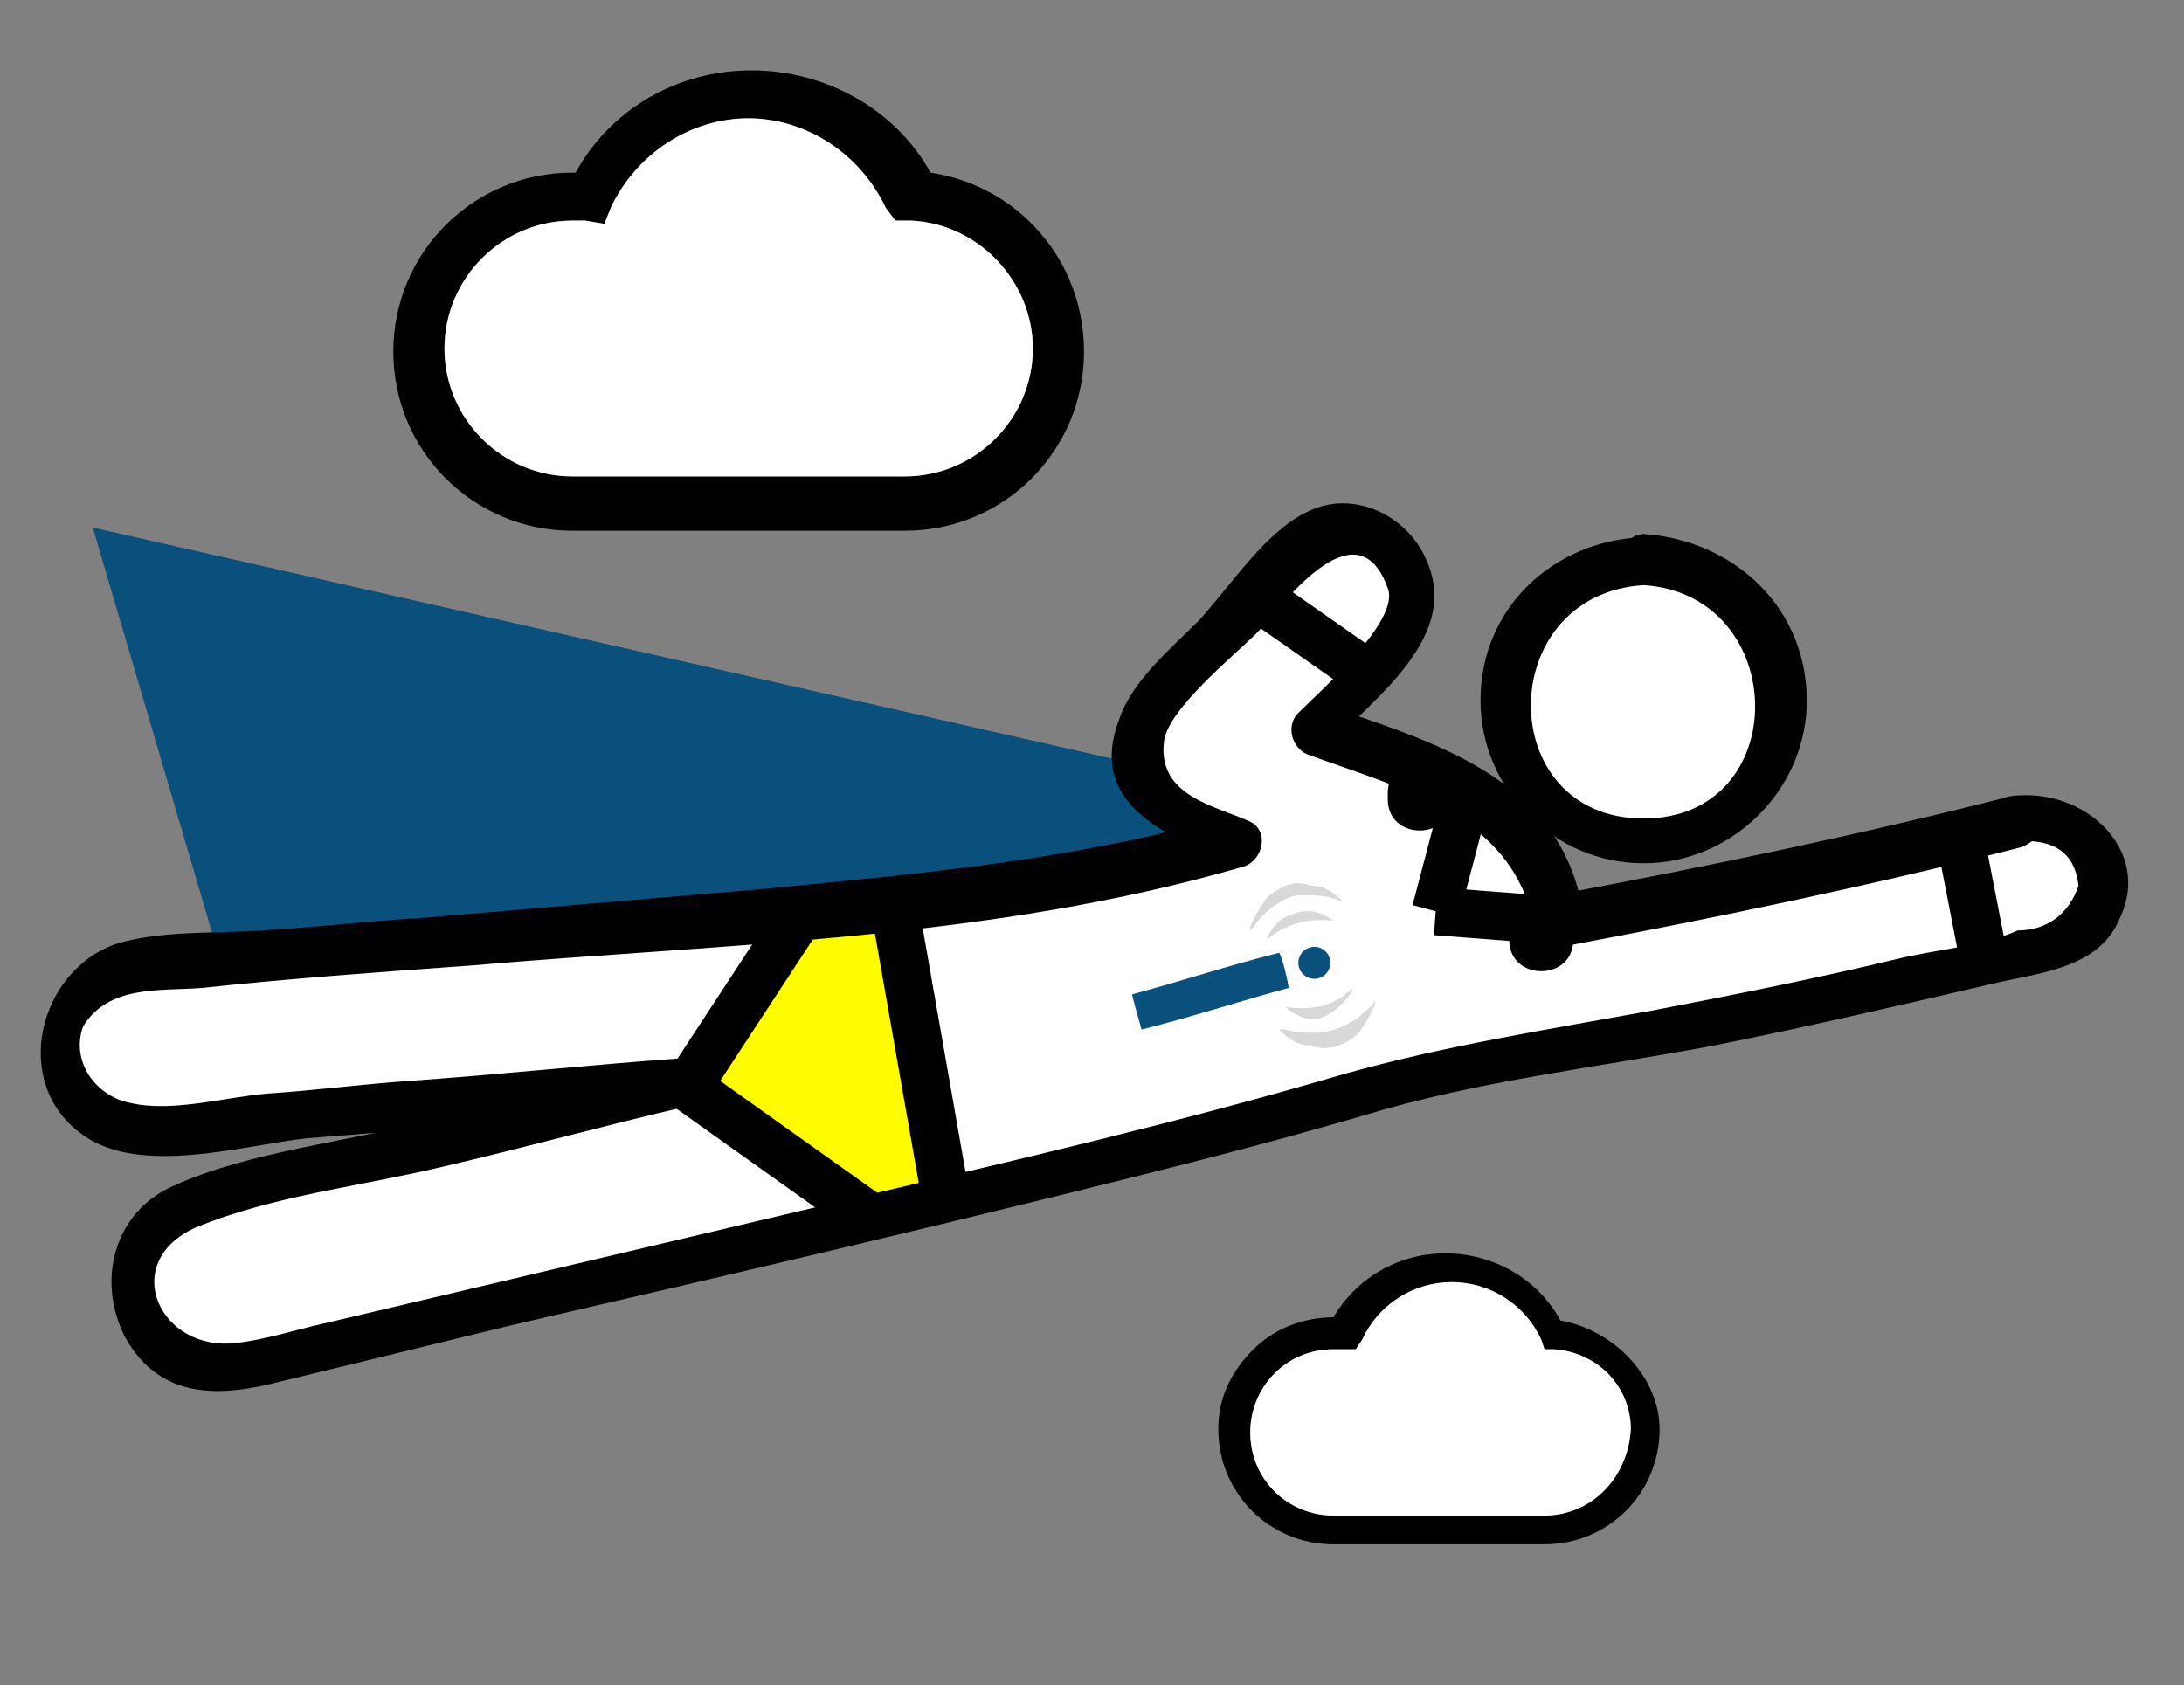 <?xml version="1.0" encoding="utf-8"?>
<!-- Generator: Adobe Illustrator 21.0.0, SVG Export Plug-In . SVG Version: 6.00 Build 0)  -->
<svg version="1.1" id="Capa_1" xmlns="http://www.w3.org/2000/svg" xmlns:xlink="http://www.w3.org/1999/xlink" x="0px" y="0px"
	 viewBox="0 0 68.3 52.7" style="enable-background:new 0 0 68.3 52.7;" xml:space="preserve">
<rect x="0" y="0" width="68.3" height="52.7" fill="#808080" stroke="none"/>
<style type="text/css">
	.st0{fill:#FFFFFF;}
	.st1{fill:#010002;}
	.st2{fill:#FFFC00;}
	.st3{fill:#0A507C;}
	.st4{fill:none;stroke:#010002;stroke-width:1.5;stroke-miterlimit:10;}
	.st5{fill:none;stroke:#000000;stroke-width:1.5;stroke-miterlimit:10;}
	.st6{fill:#D8D8D8;}
</style>
<g>
	<g>
		<g>
			<g>
				<circle class="st0" cx="51.4" cy="21.9" r="4.4"/>
				<path class="st1" d="M51.4,18.3c4.6,0.3,4.7,7.3,0,7.3S46.7,18.6,51.4,18.3c1-0.1,1-1.6,0-1.5c-2.8,0.1-5.1,2.2-5.1,5.1
					c0,2.8,2.3,5.1,5.1,5.1c2.7,0,5-2.2,5.1-4.9c0.1-3-2.2-5.2-5.1-5.4C50.4,16.8,50.4,18.3,51.4,18.3z"/>
			</g>
		</g>
		<path class="st0" d="M63.4,25.5c-4.7,1.2-9.5,2.3-14.3,3.1c0-0.3-0.1-0.6-0.2-0.9c-1-3.5-6.2-4.6-7.5-5.1c0.8-0.9,1.6-1.8,2.5-2.7
			c1.8-2-1.1-5-3-3c-1.5,1.6-3,3.3-4.5,4.9c-0.9,0.9-0.8,2.7,0.4,3.3c0.7,0.3,1.4,0.7,2.1,1c-4.8,1.4-7.1,1.6-7.2,1.6
			c-9.4,0.8-17.8,1.6-27.2,2.4c-3.3,0.3-3.1,5.5,0.3,5.2c5.6-0.5,11.2-1,16.8-1.5c-5.1,1.3-10.3,2.6-15.4,3.9
			c-3.3,0.8-1.9,5.9,1.4,5.1c6.6-1.7,32-7.4,36.8-9.2c6.7-1,13.4-2.4,19.9-4.1C67.2,28.9,66,24.8,63.4,25.5z"/>
		<rect x="25.9" y="28.3" transform="matrix(0.985 -0.174 0.174 0.985 -5.344 5.285)" class="st2" width="3" height="9.5"/>
		<polygon class="st2" points="22.1,33.8 25.6,28.7 27.9,37.7 		"/>
		<g>
			<path class="st3" d="M36.9,26.3c-0.3-0.4-1.8-2.5-1.8-2.5L2.9,16.5l3.8,12.9C6.7,29.4,34.2,27.5,36.9,26.3z"/>
		</g>
		<g>
			<g>
				<path class="st1" d="M62.9,24.9c-4.7,1.2-9.5,2.2-14.3,3.1c0.3,0.2,0.6,0.3,0.9,0.5c-0.7-4.2-4.7-5.3-8.2-6.5
					c0.1,0.4,0.2,0.8,0.3,1.3c1.4-1.5,4.1-3.4,3-5.8c-0.6-1.4-2.3-2.2-3.7-1.5c-1.3,0.6-2.4,2.3-3.4,3.4c-0.9,0.9-2.1,1.9-2.5,3.1
					c-1,2.6,1.4,3.6,3.3,4.4c0.1-0.5,0.1-0.9,0.2-1.4c-4.9,1.4-9.5,1.8-14.6,2.3c-3.5,0.3-7.1,0.6-10.6,0.9
					c-1.7,0.1-3.4,0.3-5.1,0.4c-1.5,0.1-3.1,0-4.5,0.4c-2.5,0.8-3.4,4.4-1.1,6c1.8,1.3,5.1,0.3,7,0.1c4-0.3,7.9-0.7,11.9-1
					c-0.1-0.5-0.1-1-0.2-1.5c-2.6,0.6-5.1,1.3-7.7,1.9c-2.6,0.7-5.8,1-8.2,2.1C3.6,37.9,3,40,3.9,41.8c1.1,2,3,1.9,4.9,1.4
					c2.5-0.6,4.9-1.2,7.4-1.8c6.5-1.5,12.9-3,19.3-4.6c2.4-0.6,4.7-1.2,7.1-1.9c3.6-1.1,7.3-1.5,11-2.2c3-0.6,6-1.3,9-2
					c1.4-0.3,3.1-0.5,3.7-2C67.3,26.6,65.2,24.6,62.9,24.9c-1,0.1-0.5,1.6,0.4,1.4c1.1,0,1.6,0.5,1.7,1.4c-0.3,0.9-1,1.4-1.9,1.4
					c-1.1,0.5-2.6,0.6-3.8,0.9c-2.5,0.6-5,1.1-7.6,1.6c-3.3,0.6-6.5,1.1-9.7,2c-5.1,1.5-10.3,2.7-15.4,3.9c-5.5,1.3-11,2.6-16.5,3.9
					c-0.9,0.2-1.8,0.5-2.7,0.6c-2.4,0.3-3.7-2.5-1.3-3.6c2.4-1,5.2-1.3,7.7-1.9c2.6-0.6,5.1-1.3,7.7-1.9c0.8-0.2,0.7-1.5-0.2-1.5
					c-2.8,0.2-5.6,0.5-8.4,0.7c-1.5,0.1-3,0.3-4.5,0.4c-1.3,0.1-3,0.6-4.3,0.3c-1.1-0.2-1.9-1.3-1.5-2.4C3.4,30.8,5,31,6.3,30.9
					c2.8-0.3,5.6-0.5,8.4-0.7c8.1-0.7,16.3-0.8,24.2-3.1c0.6-0.2,0.8-1.1,0.2-1.4c-1.1-0.5-2.9-0.8-2.7-2.5c0.1-1,2.2-2.7,2.9-3.4
					c0.6-0.6,3.1-4.2,4.1-1.4c0.4,1-2.1,3.2-2.8,3.9c-0.4,0.4-0.2,1.1,0.3,1.3c3,1.1,6.5,1.9,7.1,5.5c0.1,0.4,0.6,0.6,0.9,0.5
					c4.8-0.9,9.6-1.9,14.3-3.1C64.3,26.1,63.9,24.7,62.9,24.9z"/>
			</g>
		</g>
	</g>
</g>
<line class="st4" x1="39.8" y1="19" x2="42.8" y2="21.1"/>
<line class="st4" x1="61.3" y1="26.2" x2="62" y2="29.8"/>
<line class="st4" x1="48.8" y1="28.8" x2="44.9" y2="28.5"/>
<line class="st4" x1="45.9" y1="24.7" x2="44.9" y2="28.5"/>
<g>
	<g>
		<path class="st1" d="M43.4,24.8c0,0.1,0,0.1,0,0.2c0,1.3,2,1.3,2,0c0-0.1,0-0.1,0-0.2C45.4,23.5,43.4,23.5,43.4,24.8L43.4,24.8z"
			/>
	</g>
</g>
<g>
	<g>
		<path class="st1" d="M47.2,29.2c0,0.1,0,0.1,0,0.2c0,1.3,2,1.3,2,0c0-0.1,0-0.1,0-0.2C49.2,27.9,47.2,27.9,47.2,29.2L47.2,29.2z"
			/>
	</g>
</g>
<path d="M29.1,5.4c-1.1-2-3.3-3.2-5.6-3.2S19.1,3.4,18,5.4c0,0,0,0-0.1,0c-3.1,0-5.6,2.5-5.6,5.6c0,3.1,2.5,5.6,5.6,5.6h10.4
	c3.1,0,5.6-2.5,5.6-5.6C33.9,8.1,31.8,5.8,29.1,5.4z M28.3,14.9H17.9c-2.2,0-4-1.8-4-4s1.8-4,4-4h0.4L18.9,7l0.2-0.5
	c0.8-1.7,2.5-2.8,4.3-2.8c1.8,0,3.5,1.1,4.3,2.8L28,6.9h0.5c2.1,0.1,3.8,1.9,3.8,4C32.3,13.1,30.5,14.9,28.3,14.9z"/>
<path class="st0" d="M32.3,10.9c0,2.2-1.8,4-4,4H17.9c-2.2,0-4-1.8-4-4s1.8-4,4-4h0.4L18.9,7l0.2-0.5c0.8-1.7,2.5-2.8,4.3-2.8
	c1.8,0,3.5,1.1,4.3,2.8L28,6.9h0.5C30.6,7,32.3,8.8,32.3,10.9z"/>
<path d="M48.8,41.3c-0.7-1.3-2.1-2.1-3.6-2.1s-2.8,0.8-3.5,2c-1,0-1.9,0.4-2.5,1c-0.7,0.7-1.1,1.5-1.1,2.5c0,2,1.6,3.6,3.6,3.6h6.6
	c2,0,3.6-1.6,3.6-3.6C51.9,43.1,50.5,41.6,48.8,41.3z M48.3,47.4h-6.6c-1.4,0-2.6-1.1-2.6-2.6c0-1.4,1.1-2.6,2.6-2.6h0.7l0.2-0.3
	c0.5-1.1,1.6-1.8,2.8-1.8c1.2,0,2.3,0.7,2.8,1.8l0.1,0.3h0.3c1.4,0.1,2.4,1.2,2.4,2.5C50.9,46.3,49.7,47.4,48.3,47.4z"/>
<path class="st0" d="M51,44.7c-0.1,1.6-1.3,2.7-2.7,2.7h-6.6c-1.4,0-2.6-1.1-2.6-2.6c0-1.4,1.1-2.6,2.6-2.6h0.7l0.2-0.3
	c0.5-1.1,1.6-1.8,2.8-1.8c1.2,0,2.3,0.7,2.8,1.8l0.1,0.3h0.3C50,42.3,51,43.4,51,44.7z"/>
<line class="st5" x1="28" y1="28.5" x2="29.6" y2="37.6"/>
<line class="st5" x1="21.5" y1="34" x2="27.4" y2="38.2"/>
<line class="st5" x1="25.1" y1="28.5" x2="21.5" y2="34"/>
<path class="st3" d="M35.4,31.1c1.5-0.4,3-0.9,4.6-1.3c0.1,0.1,0.3,1,0.3,1.1c-1.5,0.4-3,0.9-4.6,1.3C35.7,32.2,35.5,31.5,35.4,31.1
	z"/>
<g>
	<path class="st6" d="M40,32.2c0.1,0,0.1,0,0.2,0c0.3,0.1,0.6,0.1,0.9,0.1c0.5,0,1-0.2,1.4-0.5c0.2-0.2,0.4-0.3,0.5-0.5l0,0v0.1
		c-0.1,0.3-0.3,0.6-0.5,0.9c-0.4,0.4-1,0.6-1.5,0.4C40.6,32.7,40.3,32.5,40,32.2C40,32.3,40,32.2,40,32.2L40,32.2z"/>
	<path class="st6" d="M42,28.2c-0.1,0-0.2-0.1-0.3-0.1c-0.3-0.1-0.6-0.1-1-0.1c-0.3,0-0.5,0.1-0.8,0.3c-0.3,0.2-0.5,0.4-0.7,0.7
		l-0.1,0.1l0,0V29c0.1-0.3,0.3-0.6,0.5-0.9c0.2-0.2,0.4-0.3,0.6-0.4c0.3-0.1,0.5-0.1,0.8,0C41.4,27.7,41.7,27.9,42,28.2
		C42,28.1,42,28.2,42,28.2L42,28.2z"/>
	<path class="st6" d="M40.2,31.5c0.8,0.1,1.5,0,2.1-0.6c0,0.2-0.4,0.6-0.7,0.8C41.1,32,40.7,31.9,40.2,31.5z"/>
	<path class="st6" d="M41.7,28.8c-0.8-0.1-1.5,0.1-2.1,0.6c0.1-0.3,0.4-0.7,0.8-0.8C40.9,28.4,41.3,28.5,41.7,28.8z"/>
</g>
<ellipse transform="matrix(0.963 -0.27 0.27 0.963 -6.603 12.224)" class="st3" cx="41.1" cy="30.1" rx="0.5" ry="0.5"/>
</svg>
